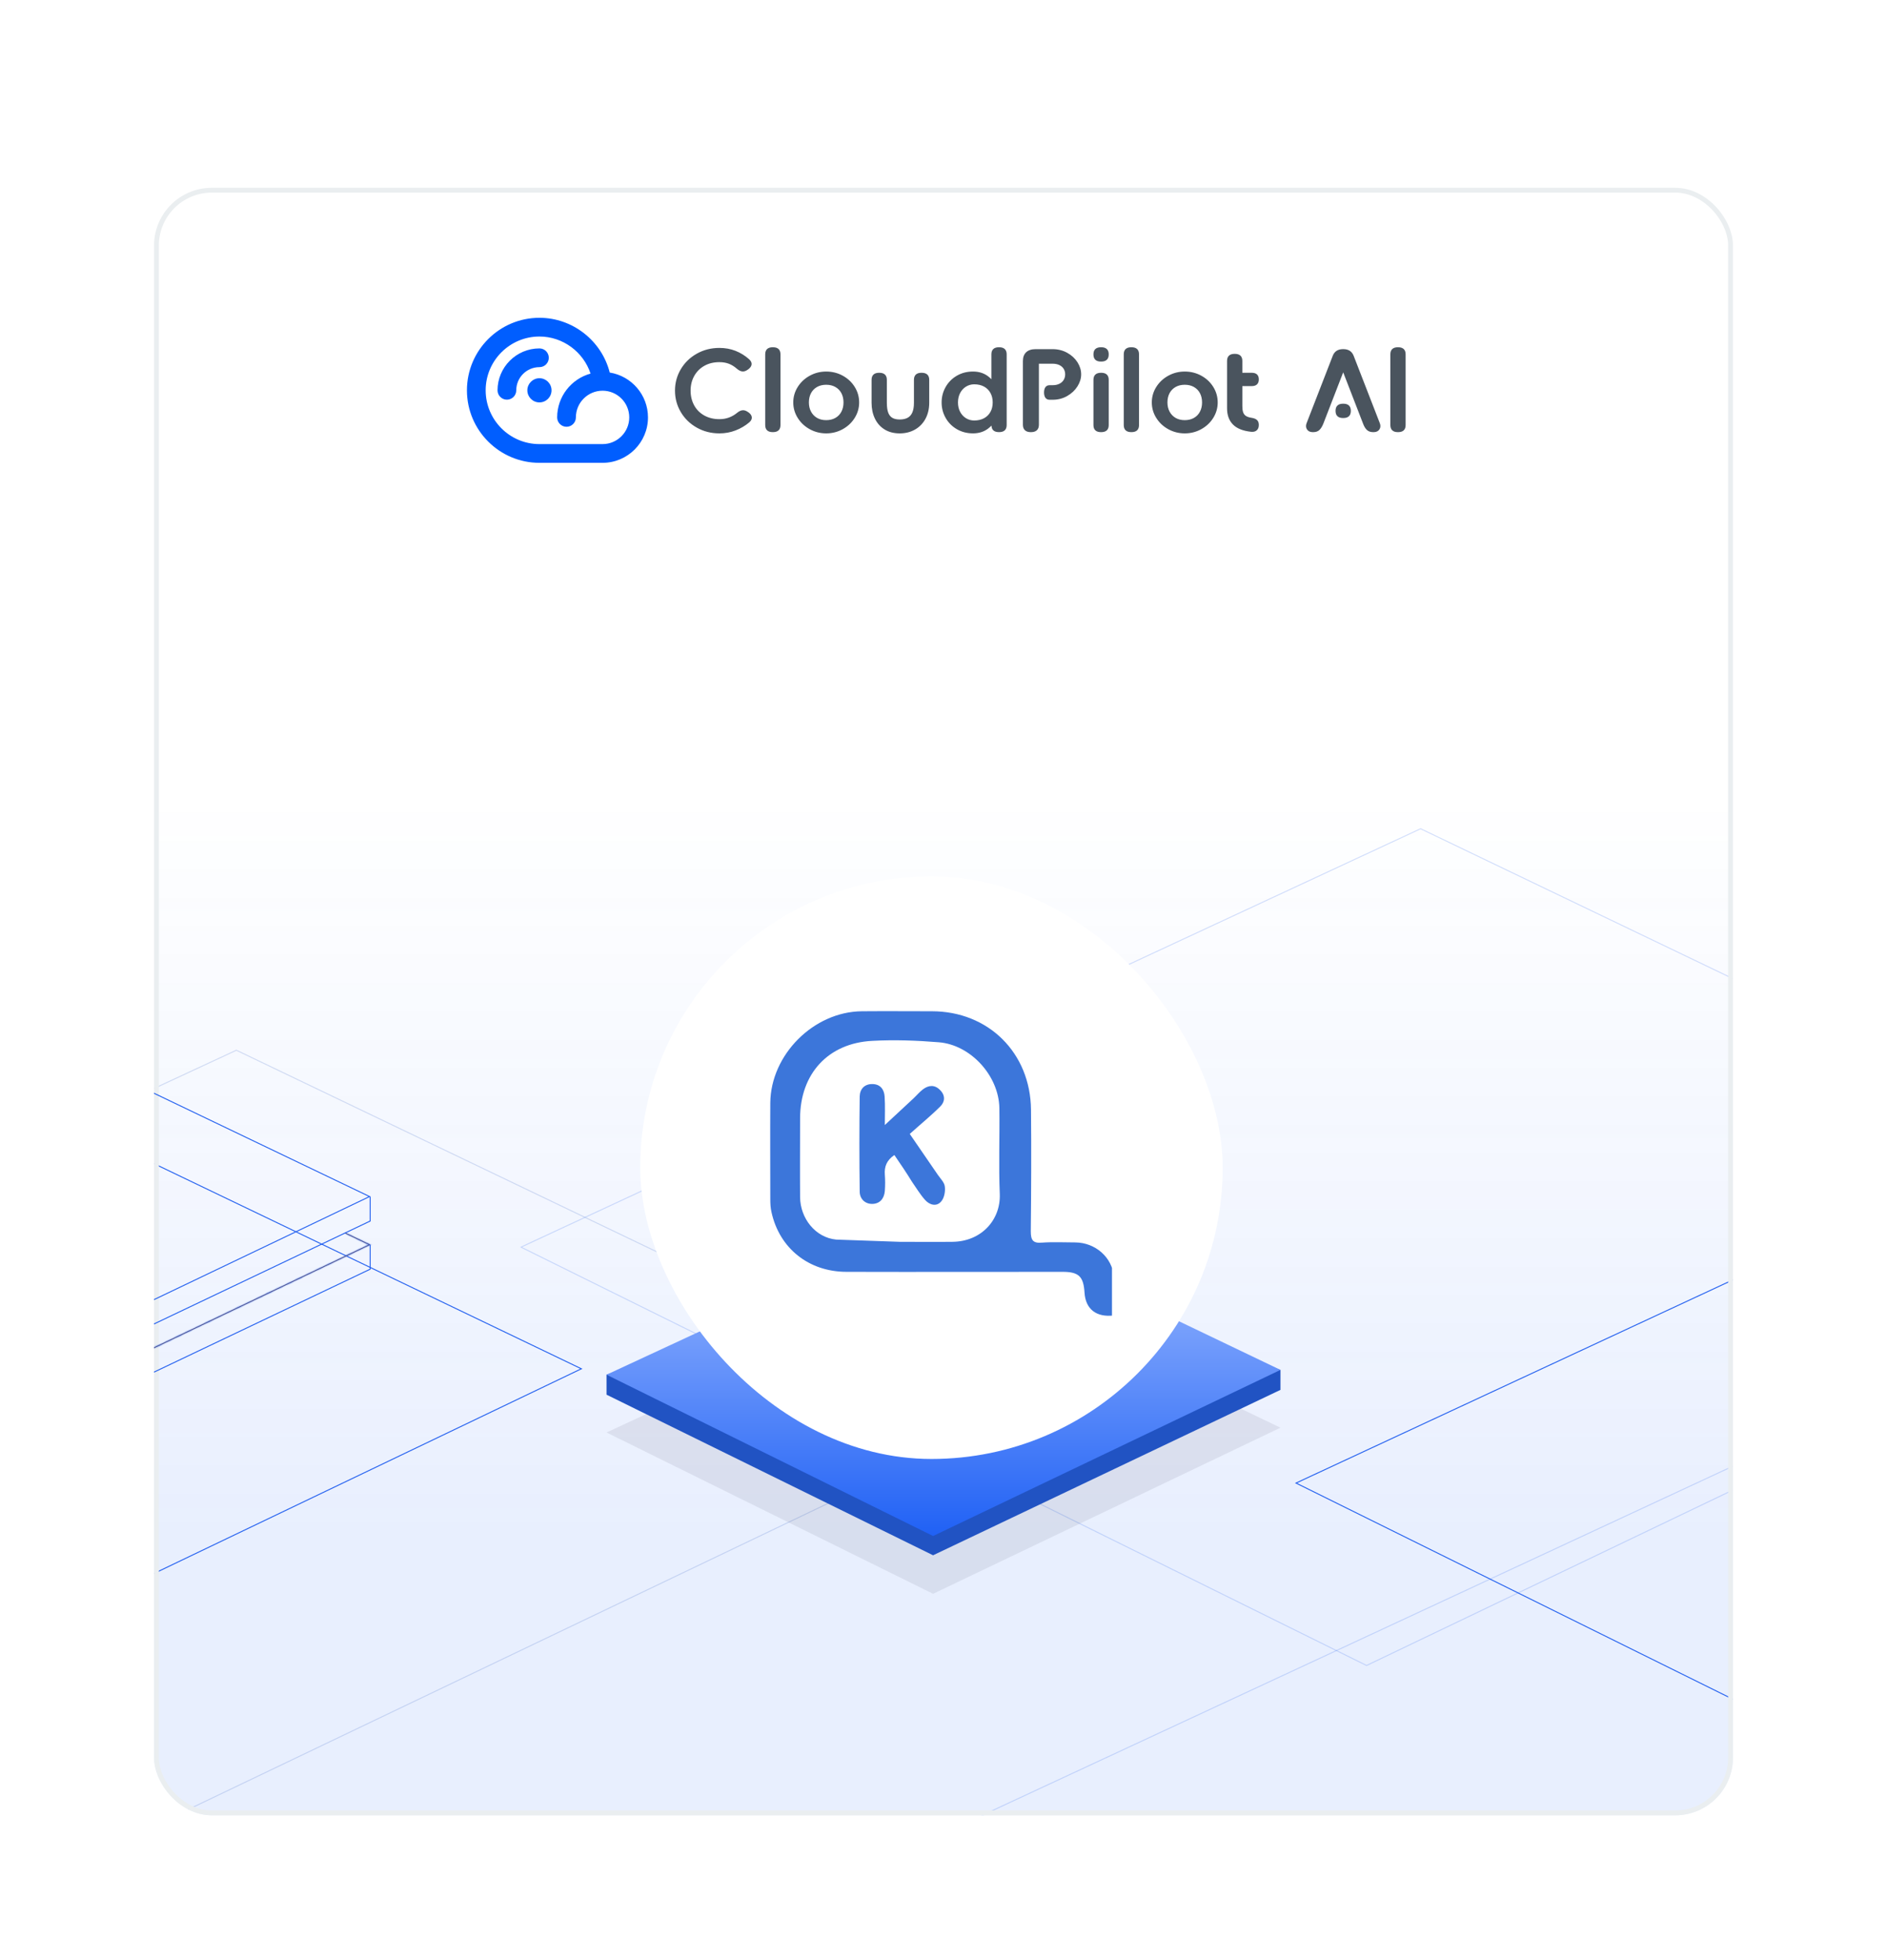 <svg xmlns="http://www.w3.org/2000/svg" width="392" height="407" fill="none"><g clip-path="url(#a)"><rect width="392" height="407" fill="#fff" rx="16"/><g clip-path="url(#b)"><g clip-path="url(#c)"><rect width="328" height="338" x="32" y="39" fill="url(#d)" rx="12"/><path stroke="#205EEF" stroke-width=".2" d="M-120.769 286.003 3.742 228.111l117.027 56.158-124.511 59.62-117.027-57.886ZM269.231 308.003l124.511-57.892 117.027 56.158-124.511 59.62-117.027-57.886Z"/><path stroke="#205EEF" stroke-opacity=".2" stroke-width=".2" d="m108.231 259.003 186.882-86.892 175.656 84.292-186.882 89.486-175.656-86.886Z"/><path stroke="#205EEF" stroke-opacity=".2" stroke-width=".2" d="m178.231 389.003 186.882-86.892 175.656 84.292-186.882 89.486-175.656-86.886Z"/><path stroke="#2F5DC4" stroke-opacity=".2" stroke-width=".2" d="m-120.769 297.003 169.871-78.892 159.666 76.531-169.87 81.247-159.667-78.886Z"/><path fill="#4A545E" d="m155.441 85.607-.074-.046c-.397-.279-.773-.399-1.128-.361-.355.039-.732.22-1.128.547-.513.419-1.071.741-1.673.966-.604.225-1.269.338-1.997.338-1.174 0-2.216-.252-3.125-.756-.909-.504-1.611-1.205-2.107-2.106-.495-.899-.744-1.922-.744-3.07 0-1.132.252-2.148.756-3.047.504-.899 1.206-1.6 2.108-2.106.9-.504 1.938-.756 3.112-.756.744 0 1.405.113 1.984.338.578.225 1.132.57 1.661 1.035.397.341.778.527 1.141.558.364.032.745-.1 1.141-.395l.074-.046c.43-.325.662-.671.695-1.035.033-.364-.149-.724-.546-1.082-.843-.744-1.777-1.318-2.801-1.722-1.025-.404-2.141-.606-3.348-.606-1.719 0-3.285.399-4.699 1.198-1.413.799-2.52 1.876-3.322 3.233-.801 1.357-1.202 2.834-1.202 4.431 0 1.613.401 3.097 1.202 4.454.802 1.357 1.909 2.435 3.322 3.233 1.414.799 2.98 1.198 4.699 1.198 1.191 0 2.315-.206 3.373-.617 1.057-.411 1.999-.966 2.826-1.663.397-.341.574-.701.533-1.082-.042-.381-.286-.726-.733-1.036ZM160.573 72.115h-.049c-.512 0-.901.125-1.165.372-.264.249-.396.613-.396 1.093v14.701c0 .481.132.846.396 1.093.265.248.653.372 1.165.372h.049c.513 0 .9-.124 1.165-.372.264-.248.397-.613.397-1.093V73.581c0-.481-.133-.845-.397-1.093-.263-.248-.652-.372-1.165-.372ZM175.068 78.023c-1.049-.574-2.194-.86-3.434-.86-1.224 0-2.36.286-3.409.86-1.051.574-1.885 1.353-2.505 2.337-.62.985-.929 2.058-.929 3.222 0 1.148.305 2.214.917 3.199.612.985 1.442 1.768 2.492 2.349 1.05.581 2.195.873 3.434.873 1.24 0 2.385-.291 3.434-.873 1.049-.581 1.881-1.364 2.492-2.349.611-.985.917-2.051.917-3.199 0-1.164-.306-2.237-.917-3.222-.613-.985-1.443-1.763-2.492-2.337Zm-.273 7.467c-.29.558-.707.993-1.253 1.302-.545.311-1.182.465-1.909.465-.727 0-1.36-.155-1.897-.465-.536-.311-.954-.744-1.252-1.302-.298-.558-.447-1.194-.447-1.908 0-.729.145-1.368.434-1.919.289-.55.707-.981 1.252-1.291.546-.311 1.183-.465 1.91-.465.727 0 1.364.156 1.909.465.546.311.963.74 1.253 1.291.289.551.433 1.191.433 1.919 0 .714-.144 1.35-.433 1.908ZM191.47 77.419h-.049c-.512 0-.901.124-1.165.372-.264.248-.396.613-.396 1.094v4.769c0 .807-.107 1.466-.322 1.977-.215.512-.541.887-.979 1.128-.438.24-.988.361-1.649.361-.644 0-1.161-.116-1.55-.349-.388-.232-.674-.601-.855-1.105-.182-.504-.273-1.175-.273-2.012v-4.769c0-.481-.133-.845-.397-1.094-.264-.248-.652-.372-1.165-.372h-.05c-.512 0-.902.124-1.165.372-.265.248-.396.613-.396 1.094v4.769c0 1.225.23 2.319.694 3.281.462.962 1.132 1.713 2.008 2.256.876.542 1.925.814 3.149.814 1.191 0 2.253-.268 3.186-.803.933-.535 1.656-1.282 2.17-2.244.512-.962.769-2.063.769-3.304v-4.769c0-.481-.134-.845-.397-1.094-.268-.248-.655-.371-1.168-.371ZM207.56 72.115h-.051c-.512 0-.901.125-1.165.372-.264.249-.396.613-.396 1.093v5.177c-.212-.215-.435-.419-.681-.606-.868-.658-1.914-.989-3.136-.989-1.24 0-2.356.286-3.348.86-.992.574-1.769 1.353-2.331 2.337-.562.985-.843 2.058-.843 3.222 0 1.164.281 2.237.843 3.222.563.985 1.34 1.765 2.331 2.337.992.574 2.107.86 3.348.86 1.223 0 2.268-.329 3.136-.989.253-.193.482-.404.698-.624.02.422.137.759.381.985.263.248.653.372 1.165.372h.05c.512 0 .9-.124 1.165-.372.263-.248.397-.613.397-1.094V73.581c0-.481-.134-.845-.397-1.093-.265-.248-.654-.372-1.166-.372Zm-1.81 13.434c-.315.567-.76 1.005-1.339 1.314-.579.311-1.257.465-2.033.465-.628 0-1.198-.159-1.71-.477-.513-.318-.918-.76-1.215-1.325-.298-.565-.447-1.214-.447-1.942 0-.729.149-1.38.447-1.954.297-.574.707-1.019 1.226-1.338.521-.318 1.087-.477 1.699-.477.777 0 1.454.155 2.033.465.578.311 1.024.753 1.339 1.325.314.574.471 1.232.471 1.977s-.157 1.4-.471 1.967ZM221.693 73.267c-.909-.504-1.925-.756-3.05-.756h-3.497c-.86 0-1.517.213-1.971.64-.455.427-.681 1.044-.681 1.849v13.213c0 .497.14.876.421 1.139.281.263.686.395 1.215.395h.05c.53 0 .933-.132 1.215-.395.281-.263.423-.643.423-1.139V75.535h2.827c.562 0 1.042.097 1.438.291.397.195.694.458.893.791.199.334.298.71.298 1.128 0 .419-.099.799-.298 1.139-.197.342-.496.613-.893.814-.396.202-.876.302-1.438.302h-.607c-.835 0-1.154.677-1.154 1.511 0 .835.319 1.513 1.154 1.513h.607c1.123 0 2.139-.259 3.05-.78.909-.52 1.62-1.187 2.132-2.001.513-.814.769-1.647.769-2.501 0-.869-.256-1.706-.769-2.512-.513-.804-1.225-1.46-2.134-1.964ZM228.761 72.115h-.049c-.512 0-.902.125-1.165.372-.265.249-.397.613-.397 1.093v.046c0 .481.132.846.397 1.094.265.249.653.372 1.165.372h.049c.512 0 .9-.124 1.165-.372.265-.248.396-.613.396-1.094v-.046c0-.481-.131-.845-.396-1.093-.265-.248-.653-.372-1.165-.372ZM228.761 77.42h-.049c-.512 0-.902.124-1.165.372-.265.248-.397.613-.397 1.093v9.398c0 .481.132.846.397 1.093.265.248.653.372 1.165.372h.049c.512 0 .9-.124 1.165-.372s.396-.613.396-1.093v-9.4c0-.481-.131-.845-.396-1.094-.265-.248-.653-.371-1.165-.371ZM235.056 72.115h-.049c-.513 0-.902.125-1.165.372-.265.249-.397.613-.397 1.093v14.701c0 .481.132.846.397 1.093.265.248.652.372 1.165.372h.049c.512 0 .9-.124 1.165-.372.263-.248.396-.613.396-1.093V73.581c0-.481-.133-.845-.396-1.093-.265-.248-.653-.372-1.165-.372ZM249.55 78.023c-1.049-.574-2.194-.86-3.433-.86-1.224 0-2.361.286-3.41.86-1.05.574-1.885 1.353-2.505 2.337-.619.985-.929 2.058-.929 3.222 0 1.148.305 2.214.918 3.199.611.985 1.441 1.768 2.492 2.349 1.049.581 2.194.873 3.434.873 1.239 0 2.384-.291 3.433-.873 1.05-.581 1.881-1.364 2.492-2.349.612-.985.918-2.051.918-3.199 0-1.164-.306-2.237-.918-3.222-.611-.985-1.441-1.763-2.492-2.337Zm-.272 7.467c-.289.558-.707.993-1.252 1.302-.545.311-1.182.465-1.909.465-.727 0-1.36-.155-1.897-.465-.537-.311-.955-.744-1.252-1.302-.298-.558-.447-1.194-.447-1.908 0-.729.145-1.368.434-1.919.289-.55.707-.981 1.252-1.291.546-.311 1.183-.465 1.91-.465.727 0 1.364.156 1.909.465.545.311.963.74 1.252 1.291.29.551.434 1.191.434 1.919 0 .714-.144 1.35-.434 1.908ZM260.039 77.419h-1.959V74.953c0-.481-.134-.846-.397-1.093-.265-.248-.654-.372-1.165-.372h-.05c-.513 0-.902.124-1.165.372-.265.248-.397.613-.397 1.093v9.84c0 1.411.405 2.532 1.215 3.362.809.83 2.074 1.337 3.793 1.523.496.047.885-.059 1.166-.314.28-.256.422-.617.422-1.082v-.047c0-.434-.123-.767-.372-1-.248-.233-.629-.388-1.141-.465-.512-.077-.905-.209-1.178-.395-.273-.186-.462-.442-.57-.767-.107-.325-.161-.751-.161-1.28v-4.141h1.959c.48 0 .843-.12 1.091-.361.247-.24.372-.577.372-1.012v-.023c0-.449-.123-.79-.372-1.023-.248-.233-.611-.349-1.091-.349ZM281.19 73.859c-.363-.899-1.075-1.35-2.132-1.35h-.05c-1.058 0-1.77.449-2.133 1.35l-5.455 14.05c-.182.481-.149.907.099 1.28.247.372.645.558 1.191.558h.099c.545 0 .974-.152 1.289-.454.314-.302.587-.747.819-1.337l4.116-10.629 4.117 10.629c.215.59.484 1.035.806 1.337.322.302.755.454 1.302.454h.099c.545 0 .942-.186 1.191-.558.248-.372.28-.799.099-1.28l-5.457-14.05Z"/><path fill="#4A545E" d="M279.057 83.84h-.05c-.513 0-.902.125-1.165.372-.265.249-.397.613-.397 1.093v.046c0 .481.132.846.397 1.094.265.249.652.372 1.165.372h.05c.512 0 .9-.123 1.165-.372.263-.248.397-.613.397-1.094v-.046c0-.481-.134-.845-.397-1.093-.265-.248-.653-.372-1.165-.372ZM291.603 72.487c-.264-.248-.652-.372-1.165-.372h-.048c-.513 0-.902.125-1.165.372-.265.248-.397.613-.397 1.093v14.703c0 .481.132.846.397 1.093.264.248.652.372 1.165.372h.048c.513 0 .901-.124 1.165-.372.265-.248.397-.613.397-1.093V73.581c0-.481-.132-.846-.397-1.093Z"/><path fill="#005EFF" d="M125.176 96.121h-13.115C103.756 96.121 97 89.365 97 81.061S103.756 66 112.061 66c6.914 0 12.939 4.789 14.603 11.37 4.498.716 7.946 4.622 7.946 9.317 0 5.202-4.233 9.434-9.434 9.434Zm-13.115-26.231c-6.16 0-11.171 5.011-11.171 11.17s5.011 11.17 11.171 11.17h13.115c3.057 0 5.543-2.488 5.543-5.544 0-3.057-2.486-5.544-5.543-5.544-3.058 0-5.544 2.488-5.544 5.544 0 1.073-.87 1.945-1.945 1.945-1.073 0-1.945-.87-1.945-1.945 0-4.338 2.943-8.001 6.938-9.099-1.478-4.497-5.75-7.698-10.619-7.698Z"/><path fill="#005EFF" d="M105.303 83.006c-1.074 0-1.946-.87-1.946-1.945 0-4.798 3.904-8.703 8.703-8.703 1.073 0 1.945.87 1.945 1.945 0 1.075-.87 1.945-1.945 1.945-2.654 0-4.812 2.158-4.812 4.812 0 1.073-.872 1.945-1.945 1.945Z"/><path fill="#005EFF" d="M112.061 83.573c-1.386 0-2.512-1.126-2.512-2.512 0-1.385 1.128-2.512 2.512-2.512 1.384 0 2.512 1.127 2.512 2.512 0 1.386-1.128 2.512-2.512 2.512Z"/></g><rect width="327" height="337" x="32.5" y="39.5" stroke="#EAEEF0" rx="11.5"/><path stroke="#205EEF" stroke-width=".2" d="m-62.769 249.503 71.933-33.392L76.768 248.5 4.836 282.889l-67.604-33.386Z"/><mask id="e" fill="#fff"><path fill-rule="evenodd" d="M-53.11 254.909-63 259.5 4.835 293 77 258.5l-5.157-2.471-.234.11 4.928 2.361-71.7 34.278-67.374-33.272 9.658-4.483-.231-.114Z" clip-rule="evenodd"/></mask><path fill="#4C508D" fill-rule="evenodd" d="M-53.11 254.909-63 259.5 4.835 293 77 258.5l-5.157-2.471-.234.11 4.928 2.361-71.7 34.278-67.374-33.272 9.658-4.483-.231-.114Z" clip-rule="evenodd"/><path fill="#205EEF" d="m-53.11 254.909.088-.179-.086-.043-.087.041.084.181ZM-63 259.5l-.084-.181-.379.176.374.185.089-.18ZM4.835 293l-.088.18.087.043.088-.042-.086-.181ZM77 258.5l.086.181.377-.18-.377-.181-.086.18Zm-5.157-2.471.086-.18-.086-.041-.086.04.085.181Zm-.234.11-.085-.181-.382.179.381.183.086-.181Zm4.928 2.361.086.181.377-.181-.377-.18-.086.18ZM4.837 292.778l-.089.179.087.043.088-.041-.086-.181Zm-67.374-33.272-.084-.181-.379.175.374.185.089-.179Zm9.658-4.483.084.181.379-.176-.375-.185-.088.18Zm-.315-.295-9.89 4.591.168.363 9.89-4.591-.169-.363Zm-9.895 4.952 67.835 33.5.177-.359-67.835-33.5-.177.359Zm68.01 33.501 72.165-34.5-.173-.361-72.165 34.5.173.361Zm72.165-34.861-5.157-2.471-.173.361 5.157 2.471.173-.361Zm-5.329-2.472-.234.11.17.362.234-.109-.17-.363Zm4.865 2.472-4.928-2.361-.173.361 4.928 2.361.173-.361ZM4.923 292.959l71.7-34.278-.172-.361-71.7 34.278.172.361Zm-67.548-33.274 67.374 33.272.177-.358-67.374-33.272-.177.358Zm9.662-4.844-9.658 4.484.168.362 9.658-4.483-.168-.363Zm.173.002-.231-.113-.177.359.23.113.177-.359Z" mask="url(#e)"/><path fill="#205EEF" fill-rule="evenodd" d="M-54.982 245.777-63 248.499v5.148l67.835 34.352L77 253.647v-5.148l-.253.122.053.019v4.88L4.838 287.777-62.8 253.524v-3.926l-.2-.099.2-.092v-.764l6.125-2.079 1.694-.787Z" clip-rule="evenodd"/><path fill="#205EEF" fill-rule="evenodd" d="M-54.982 255.777-63 258.499v5.148l67.835 34.352L77 263.647v-5.148l-.253.122.053.019v4.88L4.838 297.777-62.8 263.524v-3.926l-.2-.099.2-.092v-.764l6.125-2.079 1.694-.787Z" clip-rule="evenodd"/></g><path fill="#41435E" fill-opacity=".1" d="M198.165 264 266 296.5 193.835 331 126 297.5l72.165-33.5Z"/><path fill="#2153C3" d="M198.165 261 266 284.5v4.147L193.835 323 126 289.647V285.5l72.165-24.5Z"/><path fill="url(#f)" d="M198.165 252 266 284.5 193.835 319 126 285.5l72.165-33.5Z"/><g filter="url(#g)"><path fill="#133D9E" fill-opacity=".8" d="M224 287.5c0 4.971-13.208 9-29.5 9s-29.5-4.029-29.5-9 13.208-9 29.5-9 29.5 4.029 29.5 9Z"/></g><g filter="url(#h)"><rect width="121" height="121" x="133" y="166" fill="#fff" rx="60.5"/><g fill="#3C76DA" clip-path="url(#i)"><path d="M231.442 257.188c-3.706.463-5.938-1.305-6.148-4.759-.211-3.369-1.221-4.295-4.59-4.295-14.951 0-29.901.042-44.851 0-7.833 0-13.939-4.885-15.582-12.381-.21-.885-.252-1.811-.252-2.696 0-6.653-.042-13.349 0-20.003.084-10.023 9.012-18.951 19.035-19.035 4.843-.042 9.686 0 14.529 0 11.749 0 20.467 8.633 20.593 20.425.084 8.422.042 16.845-.042 25.267 0 1.811.421 2.527 2.316 2.359 2.316-.169 4.633-.042 6.949-.042 4.127.042 7.664 3.074 8.001 7.159.211 2.527 0 5.18.042 8.001Zm-44.555-15.287c3.664 0 7.285.042 10.949 0 5.98-.042 10.065-4.506 9.855-9.938-.253-5.938 0-11.918-.085-17.856-.126-6.696-5.938-13.098-12.549-13.645-4.591-.379-9.265-.547-13.855-.295-9.181.463-14.993 6.865-14.993 16.087 0 5.475-.042 10.95 0 16.382.042 4.38 3.159 8.381 7.496 8.802"/><path d="M185.792 223.877c-1.6 1.095-2.106 2.401-1.979 4.085.084 1.095.084 2.232 0 3.369-.127 1.601-1.053 2.696-2.654 2.696-1.474 0-2.568-1.053-2.568-2.569-.085-6.57-.085-13.182 0-19.751.042-1.558 1.01-2.611 2.695-2.569 1.642.042 2.4 1.179 2.484 2.611.127 1.937.043 3.874.043 5.896 2.063-1.937 4-3.706 5.937-5.517.674-.632 1.264-1.348 1.98-1.895 1.179-.884 2.442-1.011 3.579.168 1.095 1.095 1.011 2.401.042 3.369-1.979 1.98-4.169 3.748-6.359 5.728 2.19 3.2 4.001 5.811 5.812 8.464.547.801 1.39 1.601 1.474 2.485.126 1.011-.126 2.401-.8 3.116-.969 1.095-2.401.674-3.327-.379-1.011-1.137-1.811-2.484-2.695-3.748-1.137-1.853-2.359-3.663-3.664-5.559Z"/></g></g></g><defs><clipPath id="a"><rect width="392" height="407" fill="#fff" rx="16"/></clipPath><clipPath id="b"><path fill="#fff" d="M32-27h328v404H32z"/></clipPath><clipPath id="c"><rect width="328" height="338" x="32" y="39" fill="#fff" rx="12"/></clipPath><clipPath id="i"><path fill="#fff" d="M157 192h74v74h-74z"/></clipPath><linearGradient id="d" x1="196" x2="196" y1="39" y2="377" gradientUnits="userSpaceOnUse"><stop offset=".375" stop-color="#2061F5" stop-opacity="0"/><stop offset=".82" stop-color="#2061F5" stop-opacity=".1"/></linearGradient><linearGradient id="f" x1="196" x2="196" y1="252" y2="319" gradientUnits="userSpaceOnUse"><stop stop-color="#A6C1FF"/><stop offset="1" stop-color="#2061F5"/></linearGradient><filter id="g" width="83" height="42" x="153" y="266.5" color-interpolation-filters="sRGB" filterUnits="userSpaceOnUse"><feFlood flood-opacity="0" result="BackgroundImageFix"/><feBlend in="SourceGraphic" in2="BackgroundImageFix" result="shape"/><feGaussianBlur result="effect1_foregroundBlur_23102_1311" stdDeviation="6"/></filter><filter id="h" width="145" height="176" x="121" y="166" color-interpolation-filters="sRGB" filterUnits="userSpaceOnUse"><feFlood flood-opacity="0" result="BackgroundImageFix"/><feColorMatrix in="SourceAlpha" result="hardAlpha" values="0 0 0 0 0 0 0 0 0 0 0 0 0 0 0 0 0 0 127 0"/><feMorphology in="SourceAlpha" radius="2" result="effect1_dropShadow_23102_1311"/><feOffset dy="4"/><feGaussianBlur stdDeviation="3"/><feColorMatrix values="0 0 0 0 0.063 0 0 0 0 0.094 0 0 0 0 0.157 0 0 0 0.03 0"/><feBlend in2="BackgroundImageFix" result="effect1_dropShadow_23102_1311"/><feColorMatrix in="SourceAlpha" result="hardAlpha" values="0 0 0 0 0 0 0 0 0 0 0 0 0 0 0 0 0 0 127 0"/><feMorphology in="SourceAlpha" radius="4" result="effect2_dropShadow_23102_1311"/><feOffset dy="12"/><feGaussianBlur stdDeviation="8"/><feColorMatrix values="0 0 0 0 0.063 0 0 0 0 0.094 0 0 0 0 0.157 0 0 0 0.08 0"/><feBlend in2="effect1_dropShadow_23102_1311" result="effect2_dropShadow_23102_1311"/><feBlend in="SourceGraphic" in2="effect2_dropShadow_23102_1311" result="shape"/></filter></defs></svg>
